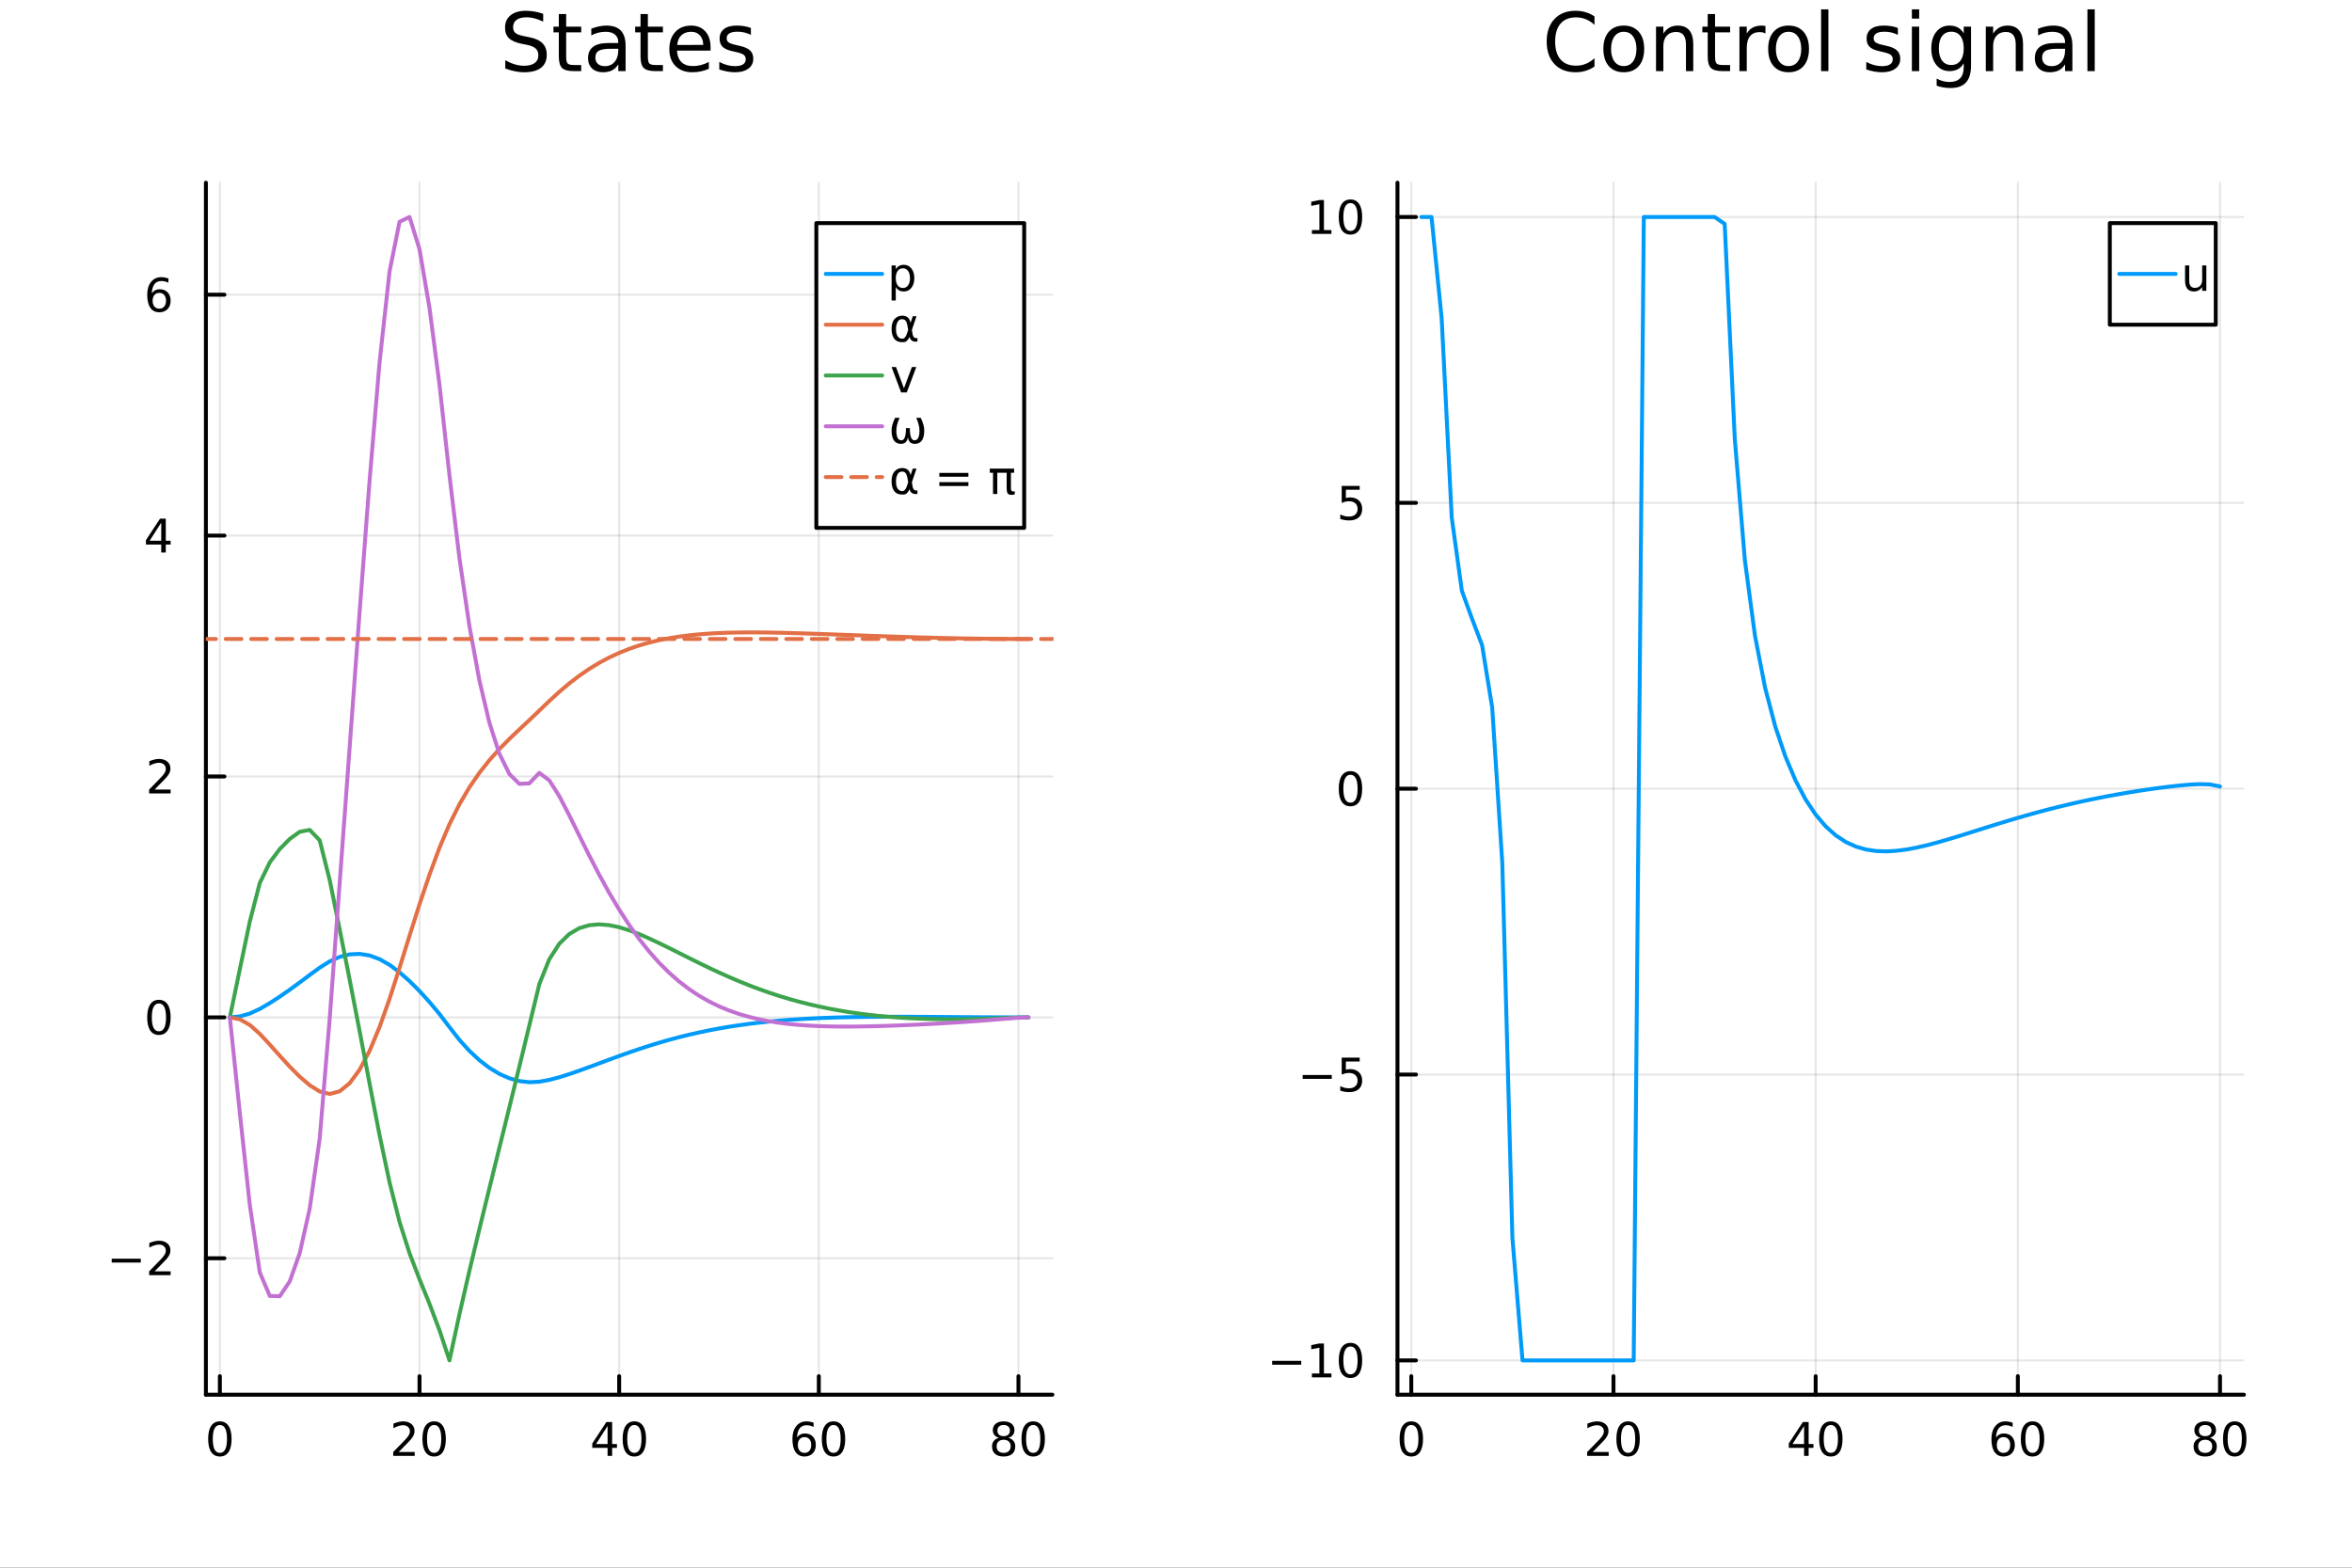 <?xml version="1.0" encoding="utf-8"?>
<svg xmlns="http://www.w3.org/2000/svg" xmlns:xlink="http://www.w3.org/1999/xlink" width="600" height="400" viewBox="0 0 2400 1600">
<rect x="0" y="0" width="2400" height="1600" fill="#333333" stroke="none"/>
<defs>
  <clipPath id="clip420">
    <rect x="0" y="0" width="2400" height="1600"/>
  </clipPath>
</defs>
<path clip-path="url(#clip420)" d="M0 1600 L2400 1600 L2400 0 L0 0  Z" fill="#ffffff" fill-rule="evenodd" fill-opacity="1"/>
<defs>
  <clipPath id="clip421">
    <rect x="480" y="0" width="1681" height="1600"/>
  </clipPath>
</defs>
<path clip-path="url(#clip420)" d="M210.1 1423.46 L1073.88 1423.46 L1073.88 186.464 L210.1 186.464  Z" fill="#ffffff" fill-rule="evenodd" fill-opacity="1"/>
<defs>
  <clipPath id="clip422">
    <rect x="210" y="186" width="865" height="1238"/>
  </clipPath>
</defs>
<polyline clip-path="url(#clip422)" style="stroke:#000000; stroke-linecap:round; stroke-linejoin:round; stroke-width:2; stroke-opacity:0.1; fill:none" points="224.36,1423.46 224.36,186.464 "/>
<polyline clip-path="url(#clip422)" style="stroke:#000000; stroke-linecap:round; stroke-linejoin:round; stroke-width:2; stroke-opacity:0.1; fill:none" points="428.083,1423.46 428.083,186.464 "/>
<polyline clip-path="url(#clip422)" style="stroke:#000000; stroke-linecap:round; stroke-linejoin:round; stroke-width:2; stroke-opacity:0.1; fill:none" points="631.806,1423.46 631.806,186.464 "/>
<polyline clip-path="url(#clip422)" style="stroke:#000000; stroke-linecap:round; stroke-linejoin:round; stroke-width:2; stroke-opacity:0.1; fill:none" points="835.529,1423.46 835.529,186.464 "/>
<polyline clip-path="url(#clip422)" style="stroke:#000000; stroke-linecap:round; stroke-linejoin:round; stroke-width:2; stroke-opacity:0.1; fill:none" points="1039.25,1423.46 1039.25,186.464 "/>
<polyline clip-path="url(#clip422)" style="stroke:#000000; stroke-linecap:round; stroke-linejoin:round; stroke-width:2; stroke-opacity:0.1; fill:none" points="210.1,1284.19 1073.88,1284.19 "/>
<polyline clip-path="url(#clip422)" style="stroke:#000000; stroke-linecap:round; stroke-linejoin:round; stroke-width:2; stroke-opacity:0.1; fill:none" points="210.1,1038.34 1073.88,1038.34 "/>
<polyline clip-path="url(#clip422)" style="stroke:#000000; stroke-linecap:round; stroke-linejoin:round; stroke-width:2; stroke-opacity:0.1; fill:none" points="210.1,792.483 1073.88,792.483 "/>
<polyline clip-path="url(#clip422)" style="stroke:#000000; stroke-linecap:round; stroke-linejoin:round; stroke-width:2; stroke-opacity:0.1; fill:none" points="210.1,546.628 1073.88,546.628 "/>
<polyline clip-path="url(#clip422)" style="stroke:#000000; stroke-linecap:round; stroke-linejoin:round; stroke-width:2; stroke-opacity:0.1; fill:none" points="210.1,300.773 1073.88,300.773 "/>
<polyline clip-path="url(#clip420)" style="stroke:#000000; stroke-linecap:round; stroke-linejoin:round; stroke-width:4; stroke-opacity:1; fill:none" points="210.1,1423.46 1073.88,1423.46 "/>
<polyline clip-path="url(#clip420)" style="stroke:#000000; stroke-linecap:round; stroke-linejoin:round; stroke-width:4; stroke-opacity:1; fill:none" points="224.36,1423.46 224.36,1404.56 "/>
<polyline clip-path="url(#clip420)" style="stroke:#000000; stroke-linecap:round; stroke-linejoin:round; stroke-width:4; stroke-opacity:1; fill:none" points="428.083,1423.46 428.083,1404.56 "/>
<polyline clip-path="url(#clip420)" style="stroke:#000000; stroke-linecap:round; stroke-linejoin:round; stroke-width:4; stroke-opacity:1; fill:none" points="631.806,1423.46 631.806,1404.56 "/>
<polyline clip-path="url(#clip420)" style="stroke:#000000; stroke-linecap:round; stroke-linejoin:round; stroke-width:4; stroke-opacity:1; fill:none" points="835.529,1423.46 835.529,1404.56 "/>
<polyline clip-path="url(#clip420)" style="stroke:#000000; stroke-linecap:round; stroke-linejoin:round; stroke-width:4; stroke-opacity:1; fill:none" points="1039.25,1423.46 1039.25,1404.56 "/>
<path clip-path="url(#clip420)" d="M224.36 1454.37 Q220.749 1454.37 218.92 1457.94 Q217.115 1461.48 217.115 1468.61 Q217.115 1475.72 218.92 1479.28 Q220.749 1482.82 224.36 1482.82 Q227.995 1482.82 229.8 1479.28 Q231.629 1475.72 231.629 1468.61 Q231.629 1461.48 229.8 1457.94 Q227.995 1454.37 224.36 1454.37 M224.36 1450.67 Q230.17 1450.67 233.226 1455.28 Q236.305 1459.86 236.305 1468.61 Q236.305 1477.34 233.226 1481.94 Q230.17 1486.53 224.36 1486.53 Q218.55 1486.53 215.471 1481.94 Q212.416 1477.34 212.416 1468.61 Q212.416 1459.86 215.471 1455.28 Q218.55 1450.67 224.36 1450.67 Z" fill="#000000" fill-rule="nonzero" fill-opacity="1" /><path clip-path="url(#clip420)" d="M406.856 1481.92 L423.176 1481.92 L423.176 1485.86 L401.231 1485.86 L401.231 1481.92 Q403.893 1479.17 408.477 1474.54 Q413.083 1469.88 414.264 1468.54 Q416.509 1466.02 417.389 1464.28 Q418.291 1462.52 418.291 1460.83 Q418.291 1458.08 416.347 1456.34 Q414.426 1454.61 411.324 1454.61 Q409.125 1454.61 406.671 1455.37 Q404.241 1456.13 401.463 1457.68 L401.463 1452.96 Q404.287 1451.83 406.741 1451.25 Q409.194 1450.67 411.231 1450.67 Q416.602 1450.67 419.796 1453.36 Q422.99 1456.04 422.99 1460.53 Q422.99 1462.66 422.18 1464.58 Q421.393 1466.48 419.287 1469.07 Q418.708 1469.74 415.606 1472.96 Q412.504 1476.16 406.856 1481.92 Z" fill="#000000" fill-rule="nonzero" fill-opacity="1" /><path clip-path="url(#clip420)" d="M442.99 1454.37 Q439.379 1454.37 437.551 1457.94 Q435.745 1461.48 435.745 1468.61 Q435.745 1475.72 437.551 1479.28 Q439.379 1482.82 442.99 1482.82 Q446.625 1482.82 448.43 1479.28 Q450.259 1475.72 450.259 1468.61 Q450.259 1461.48 448.43 1457.94 Q446.625 1454.37 442.99 1454.37 M442.99 1450.67 Q448.801 1450.67 451.856 1455.28 Q454.935 1459.86 454.935 1468.61 Q454.935 1477.34 451.856 1481.94 Q448.801 1486.53 442.99 1486.53 Q437.18 1486.53 434.102 1481.94 Q431.046 1477.34 431.046 1468.61 Q431.046 1459.86 434.102 1455.28 Q437.18 1450.67 442.99 1450.67 Z" fill="#000000" fill-rule="nonzero" fill-opacity="1" /><path clip-path="url(#clip420)" d="M619.977 1455.37 L608.172 1473.82 L619.977 1473.82 L619.977 1455.37 M618.75 1451.3 L624.63 1451.3 L624.63 1473.82 L629.56 1473.82 L629.56 1477.71 L624.63 1477.71 L624.63 1485.86 L619.977 1485.86 L619.977 1477.71 L604.375 1477.71 L604.375 1473.19 L618.75 1451.3 Z" fill="#000000" fill-rule="nonzero" fill-opacity="1" /><path clip-path="url(#clip420)" d="M647.292 1454.37 Q643.681 1454.37 641.852 1457.94 Q640.047 1461.48 640.047 1468.61 Q640.047 1475.72 641.852 1479.28 Q643.681 1482.82 647.292 1482.82 Q650.926 1482.82 652.732 1479.28 Q654.56 1475.72 654.56 1468.61 Q654.56 1461.48 652.732 1457.94 Q650.926 1454.37 647.292 1454.37 M647.292 1450.67 Q653.102 1450.67 656.158 1455.28 Q659.236 1459.86 659.236 1468.61 Q659.236 1477.34 656.158 1481.94 Q653.102 1486.53 647.292 1486.53 Q641.482 1486.53 638.403 1481.94 Q635.347 1477.34 635.347 1468.61 Q635.347 1459.86 638.403 1455.28 Q641.482 1450.67 647.292 1450.67 Z" fill="#000000" fill-rule="nonzero" fill-opacity="1" /><path clip-path="url(#clip420)" d="M820.934 1466.71 Q817.786 1466.71 815.934 1468.87 Q814.105 1471.02 814.105 1474.77 Q814.105 1478.49 815.934 1480.67 Q817.786 1482.82 820.934 1482.82 Q824.082 1482.82 825.911 1480.67 Q827.762 1478.49 827.762 1474.77 Q827.762 1471.02 825.911 1468.87 Q824.082 1466.71 820.934 1466.71 M830.216 1452.06 L830.216 1456.32 Q828.457 1455.49 826.651 1455.05 Q824.869 1454.61 823.11 1454.61 Q818.48 1454.61 816.026 1457.73 Q813.596 1460.86 813.249 1467.18 Q814.614 1465.16 816.675 1464.1 Q818.735 1463.01 821.212 1463.01 Q826.42 1463.01 829.429 1466.18 Q832.461 1469.33 832.461 1474.77 Q832.461 1480.09 829.313 1483.31 Q826.165 1486.53 820.934 1486.53 Q814.938 1486.53 811.767 1481.94 Q808.596 1477.34 808.596 1468.61 Q808.596 1460.42 812.485 1455.55 Q816.374 1450.67 822.924 1450.67 Q824.684 1450.67 826.466 1451.02 Q828.272 1451.37 830.216 1452.06 Z" fill="#000000" fill-rule="nonzero" fill-opacity="1" /><path clip-path="url(#clip420)" d="M850.517 1454.37 Q846.906 1454.37 845.077 1457.94 Q843.272 1461.48 843.272 1468.61 Q843.272 1475.72 845.077 1479.28 Q846.906 1482.82 850.517 1482.82 Q854.151 1482.82 855.957 1479.28 Q857.785 1475.72 857.785 1468.61 Q857.785 1461.48 855.957 1457.94 Q854.151 1454.37 850.517 1454.37 M850.517 1450.67 Q856.327 1450.67 859.383 1455.28 Q862.461 1459.86 862.461 1468.61 Q862.461 1477.34 859.383 1481.94 Q856.327 1486.53 850.517 1486.53 Q844.707 1486.53 841.628 1481.94 Q838.573 1477.34 838.573 1468.61 Q838.573 1459.86 841.628 1455.28 Q844.707 1450.67 850.517 1450.67 Z" fill="#000000" fill-rule="nonzero" fill-opacity="1" /><path clip-path="url(#clip420)" d="M1024.12 1469.44 Q1020.79 1469.44 1018.87 1471.23 Q1016.97 1473.01 1016.97 1476.13 Q1016.97 1479.26 1018.87 1481.04 Q1020.79 1482.82 1024.12 1482.82 Q1027.46 1482.82 1029.38 1481.04 Q1031.3 1479.24 1031.3 1476.13 Q1031.3 1473.01 1029.38 1471.23 Q1027.48 1469.44 1024.12 1469.44 M1019.45 1467.45 Q1016.44 1466.71 1014.75 1464.65 Q1013.08 1462.59 1013.08 1459.63 Q1013.08 1455.49 1016.02 1453.08 Q1018.99 1450.67 1024.12 1450.67 Q1029.29 1450.67 1032.23 1453.08 Q1035.17 1455.49 1035.17 1459.63 Q1035.17 1462.59 1033.48 1464.65 Q1031.81 1466.71 1028.82 1467.45 Q1032.2 1468.24 1034.08 1470.53 Q1035.98 1472.82 1035.98 1476.13 Q1035.98 1481.16 1032.9 1483.84 Q1029.84 1486.53 1024.12 1486.53 Q1018.41 1486.53 1015.33 1483.84 Q1012.27 1481.16 1012.27 1476.13 Q1012.27 1472.82 1014.17 1470.53 Q1016.07 1468.24 1019.45 1467.45 M1017.74 1460.07 Q1017.74 1462.75 1019.4 1464.26 Q1021.09 1465.76 1024.12 1465.76 Q1027.13 1465.76 1028.82 1464.26 Q1030.54 1462.75 1030.54 1460.07 Q1030.54 1457.38 1028.82 1455.88 Q1027.13 1454.37 1024.12 1454.37 Q1021.09 1454.37 1019.4 1455.88 Q1017.74 1457.38 1017.74 1460.07 Z" fill="#000000" fill-rule="nonzero" fill-opacity="1" /><path clip-path="url(#clip420)" d="M1054.29 1454.37 Q1050.67 1454.37 1048.85 1457.94 Q1047.04 1461.48 1047.04 1468.61 Q1047.04 1475.72 1048.85 1479.28 Q1050.67 1482.82 1054.29 1482.82 Q1057.92 1482.82 1059.73 1479.28 Q1061.55 1475.72 1061.55 1468.61 Q1061.55 1461.48 1059.73 1457.94 Q1057.92 1454.37 1054.29 1454.37 M1054.29 1450.67 Q1060.1 1450.67 1063.15 1455.28 Q1066.23 1459.86 1066.23 1468.61 Q1066.23 1477.34 1063.15 1481.94 Q1060.1 1486.53 1054.29 1486.53 Q1048.48 1486.53 1045.4 1481.94 Q1042.34 1477.34 1042.34 1468.61 Q1042.34 1459.86 1045.4 1455.28 Q1048.48 1450.67 1054.29 1450.67 Z" fill="#000000" fill-rule="nonzero" fill-opacity="1" /><polyline clip-path="url(#clip420)" style="stroke:#000000; stroke-linecap:round; stroke-linejoin:round; stroke-width:4; stroke-opacity:1; fill:none" points="210.1,1423.46 210.1,186.464 "/>
<polyline clip-path="url(#clip420)" style="stroke:#000000; stroke-linecap:round; stroke-linejoin:round; stroke-width:4; stroke-opacity:1; fill:none" points="210.1,1284.19 228.997,1284.19 "/>
<polyline clip-path="url(#clip420)" style="stroke:#000000; stroke-linecap:round; stroke-linejoin:round; stroke-width:4; stroke-opacity:1; fill:none" points="210.1,1038.34 228.997,1038.34 "/>
<polyline clip-path="url(#clip420)" style="stroke:#000000; stroke-linecap:round; stroke-linejoin:round; stroke-width:4; stroke-opacity:1; fill:none" points="210.1,792.483 228.997,792.483 "/>
<polyline clip-path="url(#clip420)" style="stroke:#000000; stroke-linecap:round; stroke-linejoin:round; stroke-width:4; stroke-opacity:1; fill:none" points="210.1,546.628 228.997,546.628 "/>
<polyline clip-path="url(#clip420)" style="stroke:#000000; stroke-linecap:round; stroke-linejoin:round; stroke-width:4; stroke-opacity:1; fill:none" points="210.1,300.773 228.997,300.773 "/>
<path clip-path="url(#clip420)" d="M113.984 1284.64 L143.66 1284.64 L143.66 1288.58 L113.984 1288.58 L113.984 1284.64 Z" fill="#000000" fill-rule="nonzero" fill-opacity="1" /><path clip-path="url(#clip420)" d="M157.78 1297.54 L174.1 1297.54 L174.1 1301.47 L152.155 1301.47 L152.155 1297.54 Q154.817 1294.78 159.401 1290.15 Q164.007 1285.5 165.188 1284.16 Q167.433 1281.63 168.313 1279.9 Q169.215 1278.14 169.215 1276.45 Q169.215 1273.69 167.271 1271.96 Q165.35 1270.22 162.248 1270.22 Q160.049 1270.22 157.595 1270.99 Q155.165 1271.75 152.387 1273.3 L152.387 1268.58 Q155.211 1267.44 157.665 1266.87 Q160.118 1266.29 162.155 1266.29 Q167.526 1266.29 170.72 1268.97 Q173.914 1271.66 173.914 1276.15 Q173.914 1278.28 173.104 1280.2 Q172.317 1282.1 170.211 1284.69 Q169.632 1285.36 166.53 1288.58 Q163.428 1291.77 157.78 1297.54 Z" fill="#000000" fill-rule="nonzero" fill-opacity="1" /><path clip-path="url(#clip420)" d="M162.155 1024.14 Q158.544 1024.14 156.716 1027.7 Q154.91 1031.24 154.91 1038.37 Q154.91 1045.48 156.716 1049.04 Q158.544 1052.58 162.155 1052.58 Q165.79 1052.58 167.595 1049.04 Q169.424 1045.48 169.424 1038.37 Q169.424 1031.24 167.595 1027.7 Q165.79 1024.14 162.155 1024.14 M162.155 1020.43 Q167.965 1020.43 171.021 1025.04 Q174.1 1029.62 174.1 1038.37 Q174.1 1047.1 171.021 1051.71 Q167.965 1056.29 162.155 1056.29 Q156.345 1056.29 153.266 1051.71 Q150.211 1047.1 150.211 1038.37 Q150.211 1029.62 153.266 1025.04 Q156.345 1020.43 162.155 1020.43 Z" fill="#000000" fill-rule="nonzero" fill-opacity="1" /><path clip-path="url(#clip420)" d="M157.78 805.827 L174.1 805.827 L174.1 809.763 L152.155 809.763 L152.155 805.827 Q154.817 803.073 159.401 798.443 Q164.007 793.79 165.188 792.448 Q167.433 789.925 168.313 788.189 Q169.215 786.429 169.215 784.739 Q169.215 781.985 167.271 780.249 Q165.35 778.513 162.248 778.513 Q160.049 778.513 157.595 779.277 Q155.165 780.04 152.387 781.591 L152.387 776.869 Q155.211 775.735 157.665 775.156 Q160.118 774.578 162.155 774.578 Q167.526 774.578 170.72 777.263 Q173.914 779.948 173.914 784.439 Q173.914 786.568 173.104 788.489 Q172.317 790.388 170.211 792.98 Q169.632 793.651 166.53 796.869 Q163.428 800.063 157.78 805.827 Z" fill="#000000" fill-rule="nonzero" fill-opacity="1" /><path clip-path="url(#clip420)" d="M164.516 533.422 L152.711 551.871 L164.516 551.871 L164.516 533.422 M163.29 529.348 L169.169 529.348 L169.169 551.871 L174.1 551.871 L174.1 555.76 L169.169 555.76 L169.169 563.908 L164.516 563.908 L164.516 555.76 L148.915 555.76 L148.915 551.246 L163.29 529.348 Z" fill="#000000" fill-rule="nonzero" fill-opacity="1" /><path clip-path="url(#clip420)" d="M162.572 298.91 Q159.424 298.91 157.572 301.062 Q155.743 303.215 155.743 306.965 Q155.743 310.692 157.572 312.868 Q159.424 315.021 162.572 315.021 Q165.72 315.021 167.549 312.868 Q169.401 310.692 169.401 306.965 Q169.401 303.215 167.549 301.062 Q165.72 298.91 162.572 298.91 M171.854 284.257 L171.854 288.516 Q170.095 287.683 168.29 287.243 Q166.507 286.803 164.748 286.803 Q160.118 286.803 157.665 289.928 Q155.234 293.053 154.887 299.373 Q156.253 297.359 158.313 296.294 Q160.373 295.206 162.85 295.206 Q168.058 295.206 171.067 298.377 Q174.1 301.525 174.1 306.965 Q174.1 312.289 170.952 315.507 Q167.803 318.724 162.572 318.724 Q156.577 318.724 153.405 314.141 Q150.234 309.535 150.234 300.808 Q150.234 292.613 154.123 287.752 Q158.012 282.868 164.563 282.868 Q166.322 282.868 168.104 283.215 Q169.91 283.562 171.854 284.257 Z" fill="#000000" fill-rule="nonzero" fill-opacity="1" /><path clip-path="url(#clip420)" d="M554.27 14.081 L554.27 22.061 Q549.611 19.833 545.479 18.739 Q541.347 17.646 537.499 17.646 Q530.815 17.646 527.169 20.238 Q523.564 22.831 523.564 27.611 Q523.564 31.621 525.954 33.687 Q528.384 35.713 535.109 36.969 L540.051 37.981 Q549.206 39.723 553.54 44.139 Q557.915 48.514 557.915 55.886 Q557.915 64.677 552.001 69.214 Q546.127 73.751 534.744 73.751 Q530.45 73.751 525.589 72.778 Q520.769 71.806 515.583 69.902 L515.583 61.477 Q520.566 64.272 525.346 65.689 Q530.126 67.107 534.744 67.107 Q541.752 67.107 545.56 64.353 Q549.368 61.598 549.368 56.494 Q549.368 52.038 546.613 49.526 Q543.899 47.015 537.661 45.759 L532.678 44.787 Q523.523 42.964 519.432 39.075 Q515.34 35.186 515.34 28.259 Q515.34 20.238 520.971 15.62 Q526.642 11.002 536.567 11.002 Q540.821 11.002 545.236 11.772 Q549.652 12.542 554.27 14.081 Z" fill="#000000" fill-rule="nonzero" fill-opacity="1" /><path clip-path="url(#clip420)" d="M577.724 14.324 L577.724 27.206 L593.077 27.206 L593.077 32.999 L577.724 32.999 L577.724 57.628 Q577.724 63.178 579.223 64.758 Q580.763 66.338 585.421 66.338 L593.077 66.338 L593.077 72.576 L585.421 72.576 Q576.793 72.576 573.511 69.376 Q570.23 66.135 570.23 57.628 L570.23 32.999 L564.761 32.999 L564.761 27.206 L570.23 27.206 L570.23 14.324 L577.724 14.324 Z" fill="#000000" fill-rule="nonzero" fill-opacity="1" /><path clip-path="url(#clip420)" d="M623.5 49.769 Q614.466 49.769 610.982 51.835 Q607.499 53.901 607.499 58.884 Q607.499 62.854 610.091 65.203 Q612.724 67.512 617.221 67.512 Q623.419 67.512 627.145 63.137 Q630.913 58.722 630.913 51.43 L630.913 49.769 L623.5 49.769 M638.366 46.691 L638.366 72.576 L630.913 72.576 L630.913 65.689 Q628.361 69.821 624.553 71.806 Q620.745 73.751 615.236 73.751 Q608.268 73.751 604.136 69.862 Q600.045 65.933 600.045 59.37 Q600.045 51.714 605.149 47.825 Q610.294 43.936 620.461 43.936 L630.913 43.936 L630.913 43.207 Q630.913 38.062 627.51 35.267 Q624.148 32.431 618.031 32.431 Q614.142 32.431 610.456 33.363 Q606.769 34.295 603.367 36.158 L603.367 29.272 Q607.458 27.692 611.306 26.922 Q615.155 26.112 618.801 26.112 Q628.644 26.112 633.505 31.216 Q638.366 36.32 638.366 46.691 Z" fill="#000000" fill-rule="nonzero" fill-opacity="1" /><path clip-path="url(#clip420)" d="M661.092 14.324 L661.092 27.206 L676.445 27.206 L676.445 32.999 L661.092 32.999 L661.092 57.628 Q661.092 63.178 662.591 64.758 Q664.13 66.338 668.789 66.338 L676.445 66.338 L676.445 72.576 L668.789 72.576 Q660.16 72.576 656.879 69.376 Q653.598 66.135 653.598 57.628 L653.598 32.999 L648.129 32.999 L648.129 27.206 L653.598 27.206 L653.598 14.324 L661.092 14.324 Z" fill="#000000" fill-rule="nonzero" fill-opacity="1" /><path clip-path="url(#clip420)" d="M725.056 48.028 L725.056 51.673 L690.785 51.673 Q691.271 59.37 695.403 63.421 Q699.576 67.431 706.989 67.431 Q711.283 67.431 715.293 66.378 Q719.344 65.325 723.314 63.218 L723.314 70.267 Q719.303 71.968 715.091 72.86 Q710.878 73.751 706.543 73.751 Q695.687 73.751 689.327 67.431 Q683.007 61.112 683.007 50.337 Q683.007 39.197 689.003 32.675 Q695.039 26.112 705.247 26.112 Q714.402 26.112 719.709 32.026 Q725.056 37.9 725.056 48.028 M717.602 45.84 Q717.521 39.723 714.159 36.077 Q710.837 32.431 705.328 32.431 Q699.089 32.431 695.322 35.956 Q691.595 39.48 691.028 45.88 L717.602 45.84 Z" fill="#000000" fill-rule="nonzero" fill-opacity="1" /><path clip-path="url(#clip420)" d="M766.213 28.543 L766.213 35.591 Q763.053 33.971 759.65 33.161 Q756.248 32.35 752.602 32.35 Q747.052 32.35 744.257 34.052 Q741.502 35.753 741.502 39.156 Q741.502 41.749 743.487 43.248 Q745.472 44.706 751.468 46.043 L754.02 46.61 Q761.959 48.311 765.281 51.43 Q768.643 54.509 768.643 60.059 Q768.643 66.378 763.62 70.064 Q758.638 73.751 749.888 73.751 Q746.242 73.751 742.272 73.022 Q738.343 72.333 733.968 70.915 L733.968 63.218 Q738.1 65.365 742.11 66.459 Q746.12 67.512 750.05 67.512 Q755.316 67.512 758.152 65.73 Q760.987 63.907 760.987 60.626 Q760.987 57.588 758.921 55.967 Q756.896 54.347 749.969 52.848 L747.376 52.24 Q740.449 50.782 737.37 47.785 Q734.292 44.746 734.292 39.48 Q734.292 33.08 738.829 29.596 Q743.366 26.112 751.711 26.112 Q755.843 26.112 759.488 26.72 Q763.134 27.327 766.213 28.543 Z" fill="#000000" fill-rule="nonzero" fill-opacity="1" /><polyline clip-path="url(#clip422)" style="stroke:#009af9; stroke-linecap:round; stroke-linejoin:round; stroke-width:4; stroke-opacity:1; fill:none" points="234.546,1038.34 244.733,1037.35 254.919,1034.41 265.105,1029.71 275.291,1023.8 285.477,1017.19 295.663,1010.11 305.849,1002.68 316.036,995.064 326.222,987.624 336.408,981.207 346.594,976.606 356.78,974.036 366.966,973.544 377.152,975.18 387.338,978.951 397.525,984.749 407.711,992.322 417.897,1001.34 428.083,1011.51 438.269,1022.7 448.455,1034.92 458.641,1048.3 468.828,1061.35 479.014,1072.57 489.2,1082.06 499.386,1089.86 509.572,1096.01 519.758,1100.51 529.944,1103.35 540.131,1104.52 550.317,1104.01 560.503,1102.15 570.689,1099.46 580.875,1096.26 591.061,1092.74 601.247,1089.04 611.434,1085.26 621.62,1081.48 631.806,1077.76 641.992,1074.15 652.178,1070.67 662.364,1067.36 672.55,1064.23 682.737,1061.3 692.923,1058.57 703.109,1056.05 713.295,1053.73 723.481,1051.61 733.667,1049.68 743.853,1047.94 754.039,1046.38 764.226,1044.98 774.412,1043.75 784.598,1042.67 794.784,1041.72 804.97,1040.9 815.156,1040.21 825.342,1039.62 835.529,1039.12 845.715,1038.72 855.901,1038.4 866.087,1038.15 876.273,1037.96 886.459,1037.83 896.645,1037.75 906.832,1037.7 917.018,1037.69 927.204,1037.71 937.39,1037.76 947.576,1037.81 957.762,1037.88 967.948,1037.96 978.135,1038.04 988.321,1038.11 998.507,1038.18 1008.69,1038.24 1018.88,1038.29 1029.07,1038.32 1039.25,1038.33 1049.44,1038.34 "/>
<polyline clip-path="url(#clip422)" style="stroke:#e26f46; stroke-linecap:round; stroke-linejoin:round; stroke-width:4; stroke-opacity:1; fill:none" points="234.546,1038.34 244.733,1040.3 254.919,1046.1 265.105,1055.17 275.291,1066.11 285.477,1077.52 295.663,1088.64 305.849,1098.87 316.036,1107.61 326.222,1113.99 336.408,1116.5 346.594,1113.79 356.78,1105.55 366.966,1091.75 377.152,1072.49 387.338,1048.08 397.525,1019.36 407.711,987.737 417.897,955.017 428.083,922.896 438.269,892.666 448.455,865.22 458.641,841.202 468.828,820.823 479.014,803.515 489.2,788.697 499.386,775.848 509.572,764.489 519.758,754.175 529.944,744.477 540.131,734.971 550.317,725.242 560.503,715.445 570.689,706.118 580.875,697.501 591.061,689.687 601.247,682.691 611.434,676.493 621.62,671.056 631.806,666.327 641.992,662.254 652.178,658.778 662.364,655.842 672.55,653.39 682.737,651.37 692.923,649.73 703.109,648.424 713.295,647.408 723.481,646.644 733.667,646.095 743.853,645.729 754.039,645.519 764.226,645.44 774.412,645.467 784.598,645.584 794.784,645.772 804.97,646.016 815.156,646.305 825.342,646.626 835.529,646.972 845.715,647.333 855.901,647.704 866.087,648.078 876.273,648.451 886.459,648.819 896.645,649.178 906.832,649.527 917.018,649.861 927.204,650.18 937.39,650.481 947.576,650.763 957.762,651.024 967.948,651.262 978.135,651.476 988.321,651.664 998.507,651.823 1008.69,651.952 1018.88,652.048 1029.07,652.111 1039.25,652.142 1049.44,652.15 "/>
<polyline clip-path="url(#clip422)" style="stroke:#3da44d; stroke-linecap:round; stroke-linejoin:round; stroke-width:4; stroke-opacity:1; fill:none" points="234.546,1038.34 244.733,989.22 254.919,940.451 265.105,901.169 275.291,880.144 285.477,866.525 295.663,856.254 305.849,848.897 316.036,846.989 326.222,857.641 336.408,898.157 346.594,948.548 356.78,999.818 366.966,1052.47 377.152,1106.08 387.338,1158.69 397.525,1206.81 407.711,1247.1 417.897,1279.09 428.083,1305.61 438.269,1330.71 448.455,1357.69 458.641,1388.45 468.828,1341.28 479.014,1296.93 489.2,1254.32 499.386,1212.65 509.572,1171.39 519.758,1130.14 529.944,1088.62 540.131,1046.6 550.317,1004.45 560.503,979.068 570.689,963.222 580.875,953.276 591.061,947.323 601.247,944.264 611.434,943.396 621.62,944.22 631.806,946.35 641.992,949.481 652.178,953.358 662.364,957.772 672.55,962.551 682.737,967.551 692.923,972.657 703.109,977.776 713.295,982.833 723.481,987.769 733.667,992.541 743.853,997.113 754.039,1001.46 764.226,1005.57 774.412,1009.43 784.598,1013.03 794.784,1016.37 804.97,1019.46 815.156,1022.29 825.342,1024.87 835.529,1027.22 845.715,1029.34 855.901,1031.23 866.087,1032.92 876.273,1034.4 886.459,1035.69 896.645,1036.8 906.832,1037.74 917.018,1038.52 927.204,1039.15 937.39,1039.63 947.576,1039.98 957.762,1040.19 967.948,1040.29 978.135,1040.28 988.321,1040.17 998.507,1039.96 1008.69,1039.66 1018.88,1039.3 1029.07,1038.9 1039.25,1038.53 1049.44,1038.34 "/>
<polyline clip-path="url(#clip422)" style="stroke:#c271d2; stroke-linecap:round; stroke-linejoin:round; stroke-width:4; stroke-opacity:1; fill:none" points="234.546,1038.34 244.733,1136.06 254.919,1229.95 265.105,1298.65 275.291,1322.67 285.477,1322.96 295.663,1307.78 305.849,1278.93 316.036,1233.53 326.222,1162.07 336.408,1039.79 346.594,901.546 356.78,762.829 366.966,624.423 377.152,490.233 387.338,369.511 397.525,276.924 407.711,226.363 417.897,221.473 428.083,254.508 438.269,314.321 448.455,392.697 458.641,485.144 468.828,569.832 479.014,639.04 489.2,694.555 499.386,737.651 509.572,769.244 519.758,789.943 529.944,800.05 540.131,799.517 550.317,788.793 560.503,796.436 570.689,812.519 580.875,832.094 591.061,852.712 601.247,873.146 611.434,892.759 621.62,911.214 631.806,928.334 641.992,944.036 652.178,958.295 662.364,971.13 672.55,982.59 682.737,992.745 692.923,1001.68 703.109,1009.48 713.295,1016.25 723.481,1022.08 733.667,1027.06 743.853,1031.29 754.039,1034.85 764.226,1037.82 774.412,1040.26 784.598,1042.25 794.784,1043.84 804.97,1045.1 815.156,1046.05 825.342,1046.76 835.529,1047.25 845.715,1047.56 855.901,1047.71 866.087,1047.73 876.273,1047.65 886.459,1047.48 896.645,1047.22 906.832,1046.91 917.018,1046.54 927.204,1046.12 937.39,1045.66 947.576,1045.16 957.762,1044.61 967.948,1044.02 978.135,1043.39 988.321,1042.7 998.507,1041.96 1008.69,1041.17 1018.88,1040.33 1029.07,1039.48 1039.25,1038.73 1049.44,1038.34 "/>
<polyline clip-path="url(#clip422)" style="stroke:#e26f46; stroke-linecap:round; stroke-linejoin:round; stroke-width:4; stroke-opacity:1; fill:none" stroke-dasharray="16, 10" points="-653.685,652.15 1937.67,652.15 "/>
<path clip-path="url(#clip420)" d="M832.996 538.737 L1045.09 538.737 L1045.09 227.697 L832.996 227.697  Z" fill="#ffffff" fill-rule="evenodd" fill-opacity="1"/>
<polyline clip-path="url(#clip420)" style="stroke:#000000; stroke-linecap:round; stroke-linejoin:round; stroke-width:4; stroke-opacity:1; fill:none" points="832.996,538.737 1045.09,538.737 1045.09,227.697 832.996,227.697 832.996,538.737 "/>
<polyline clip-path="url(#clip420)" style="stroke:#009af9; stroke-linecap:round; stroke-linejoin:round; stroke-width:4; stroke-opacity:1; fill:none" points="842.594,279.537 900.179,279.537 "/>
<path clip-path="url(#clip420)" d="M914.059 292.928 L914.059 306.678 L909.777 306.678 L909.777 270.892 L914.059 270.892 L914.059 274.827 Q915.402 272.512 917.439 271.401 Q919.499 270.267 922.346 270.267 Q927.068 270.267 930.008 274.016 Q932.971 277.766 932.971 283.878 Q932.971 289.989 930.008 293.739 Q927.068 297.489 922.346 297.489 Q919.499 297.489 917.439 296.377 Q915.402 295.243 914.059 292.928 M928.55 283.878 Q928.55 279.179 926.606 276.516 Q924.684 273.831 921.305 273.831 Q917.925 273.831 915.981 276.516 Q914.059 279.179 914.059 283.878 Q914.059 288.577 915.981 291.262 Q917.925 293.924 921.305 293.924 Q924.684 293.924 926.606 291.262 Q928.55 288.577 928.55 283.878 Z" fill="#000000" fill-rule="nonzero" fill-opacity="1" /><polyline clip-path="url(#clip420)" style="stroke:#e26f46; stroke-linecap:round; stroke-linejoin:round; stroke-width:4; stroke-opacity:1; fill:none" points="842.594,331.377 900.179,331.377 "/>
<path clip-path="url(#clip420)" d="M926.744 336.597 L925.726 331.25 Q924.684 325.764 920.564 325.764 Q917.462 325.764 916.05 328.31 Q914.268 331.505 914.268 335.718 Q914.268 340.81 916.004 343.241 Q917.763 345.718 920.564 345.718 Q923.666 345.718 925.332 340.787 L926.744 336.597 M929.129 329.514 L931.42 322.732 L935.217 322.732 L930.471 336.782 L931.397 341.852 Q931.605 342.986 932.416 343.935 Q933.365 345.046 934.105 345.046 L936.142 345.046 L936.142 348.657 L933.596 348.657 Q931.42 348.657 929.476 346.713 Q928.527 345.741 928.133 343.704 Q927.068 346.273 924.893 348.287 Q923.874 349.236 920.564 349.236 Q915.124 349.236 912.485 345.718 Q909.777 342.083 909.777 335.718 Q909.777 328.912 912.717 325.718 Q915.981 322.153 920.564 322.153 Q927.763 322.153 929.129 329.514 Z" fill="#000000" fill-rule="nonzero" fill-opacity="1" /><polyline clip-path="url(#clip420)" style="stroke:#3da44d; stroke-linecap:round; stroke-linejoin:round; stroke-width:4; stroke-opacity:1; fill:none" points="842.594,383.217 900.179,383.217 "/>
<path clip-path="url(#clip420)" d="M909.777 374.572 L914.291 374.572 L922.393 396.331 L930.494 374.572 L935.008 374.572 L925.286 400.497 L919.499 400.497 L909.777 374.572 Z" fill="#000000" fill-rule="nonzero" fill-opacity="1" /><polyline clip-path="url(#clip420)" style="stroke:#c271d2; stroke-linecap:round; stroke-linejoin:round; stroke-width:4; stroke-opacity:1; fill:none" points="842.594,435.057 900.179,435.057 "/>
<path clip-path="url(#clip420)" d="M919.383 453.009 Q909.777 453.009 909.777 439.259 Q909.777 433.819 913.365 426.412 L917.948 426.412 Q914.638 433.819 914.638 439.374 Q914.638 449.398 919.777 449.398 Q924.476 449.398 924.476 436.944 L928.411 436.944 Q928.411 449.398 933.11 449.398 Q938.249 449.398 938.249 439.374 Q938.249 433.819 934.939 426.412 L939.522 426.412 Q943.11 433.819 943.11 439.259 Q943.11 453.009 933.504 453.009 Q927.207 453.009 926.443 446.087 Q925.494 453.009 919.383 453.009 Z" fill="#000000" fill-rule="nonzero" fill-opacity="1" /><polyline clip-path="url(#clip420)" style="stroke:#e26f46; stroke-linecap:round; stroke-linejoin:round; stroke-width:4; stroke-opacity:1; fill:none" stroke-dasharray="16, 10" points="842.594,486.897 900.179,486.897 "/>
<path clip-path="url(#clip420)" d="M926.744 492.117 L925.726 486.77 Q924.684 481.284 920.564 481.284 Q917.462 481.284 916.05 483.83 Q914.268 487.025 914.268 491.238 Q914.268 496.33 916.004 498.761 Q917.763 501.238 920.564 501.238 Q923.666 501.238 925.332 496.307 L926.744 492.117 M929.129 485.034 L931.42 478.252 L935.217 478.252 L930.471 492.302 L931.397 497.372 Q931.605 498.506 932.416 499.455 Q933.365 500.566 934.105 500.566 L936.142 500.566 L936.142 504.177 L933.596 504.177 Q931.42 504.177 929.476 502.233 Q928.527 501.261 928.133 499.224 Q927.068 501.793 924.893 503.807 Q923.874 504.756 920.564 504.756 Q915.124 504.756 912.485 501.238 Q909.777 497.603 909.777 491.238 Q909.777 484.432 912.717 481.238 Q915.981 477.673 920.564 477.673 Q927.763 477.673 929.129 485.034 Z" fill="#000000" fill-rule="nonzero" fill-opacity="1" /><path clip-path="url(#clip420)" d="M958.503 482.65 L988.179 482.65 L988.179 486.539 L958.503 486.539 L958.503 482.65 M958.503 492.094 L988.179 492.094 L988.179 496.029 L958.503 496.029 L958.503 492.094 Z" fill="#000000" fill-rule="nonzero" fill-opacity="1" /><path clip-path="url(#clip420)" d="M1009.98 478.252 L1034.82 478.252 L1034.82 482.511 L1031.56 482.511 L1031.56 498.437 Q1031.56 500.103 1032.11 500.844 Q1032.69 501.562 1033.97 501.562 Q1034.31 501.562 1034.82 501.515 Q1035.33 501.446 1035.49 501.423 L1035.49 504.501 Q1034.68 504.802 1033.83 504.941 Q1032.97 505.08 1032.11 505.08 Q1029.34 505.08 1028.27 503.575 Q1027.21 502.048 1027.21 497.974 L1027.21 482.511 L1017.65 482.511 L1017.65 504.177 L1013.29 504.177 L1013.29 482.511 L1009.98 482.511 L1009.98 478.252 Z" fill="#000000" fill-rule="nonzero" fill-opacity="1" /><path clip-path="url(#clip420)" d="M1425.98 1423.46 L2289.76 1423.46 L2289.76 186.464 L1425.98 186.464  Z" fill="#ffffff" fill-rule="evenodd" fill-opacity="1"/>
<defs>
  <clipPath id="clip423">
    <rect x="1425" y="186" width="865" height="1238"/>
  </clipPath>
</defs>
<polyline clip-path="url(#clip423)" style="stroke:#000000; stroke-linecap:round; stroke-linejoin:round; stroke-width:2; stroke-opacity:0.1; fill:none" points="1440.11,1423.46 1440.11,186.464 "/>
<polyline clip-path="url(#clip423)" style="stroke:#000000; stroke-linecap:round; stroke-linejoin:round; stroke-width:2; stroke-opacity:0.1; fill:none" points="1646.41,1423.46 1646.41,186.464 "/>
<polyline clip-path="url(#clip423)" style="stroke:#000000; stroke-linecap:round; stroke-linejoin:round; stroke-width:2; stroke-opacity:0.1; fill:none" points="1852.71,1423.46 1852.71,186.464 "/>
<polyline clip-path="url(#clip423)" style="stroke:#000000; stroke-linecap:round; stroke-linejoin:round; stroke-width:2; stroke-opacity:0.1; fill:none" points="2059.02,1423.46 2059.02,186.464 "/>
<polyline clip-path="url(#clip423)" style="stroke:#000000; stroke-linecap:round; stroke-linejoin:round; stroke-width:2; stroke-opacity:0.1; fill:none" points="2265.32,1423.46 2265.32,186.464 "/>
<polyline clip-path="url(#clip423)" style="stroke:#000000; stroke-linecap:round; stroke-linejoin:round; stroke-width:2; stroke-opacity:0.1; fill:none" points="1425.98,1388.45 2289.76,1388.45 "/>
<polyline clip-path="url(#clip423)" style="stroke:#000000; stroke-linecap:round; stroke-linejoin:round; stroke-width:2; stroke-opacity:0.1; fill:none" points="1425.98,1096.7 2289.76,1096.7 "/>
<polyline clip-path="url(#clip423)" style="stroke:#000000; stroke-linecap:round; stroke-linejoin:round; stroke-width:2; stroke-opacity:0.1; fill:none" points="1425.98,804.96 2289.76,804.96 "/>
<polyline clip-path="url(#clip423)" style="stroke:#000000; stroke-linecap:round; stroke-linejoin:round; stroke-width:2; stroke-opacity:0.1; fill:none" points="1425.98,513.216 2289.76,513.216 "/>
<polyline clip-path="url(#clip423)" style="stroke:#000000; stroke-linecap:round; stroke-linejoin:round; stroke-width:2; stroke-opacity:0.1; fill:none" points="1425.98,221.473 2289.76,221.473 "/>
<polyline clip-path="url(#clip420)" style="stroke:#000000; stroke-linecap:round; stroke-linejoin:round; stroke-width:4; stroke-opacity:1; fill:none" points="1425.98,1423.46 2289.76,1423.46 "/>
<polyline clip-path="url(#clip420)" style="stroke:#000000; stroke-linecap:round; stroke-linejoin:round; stroke-width:4; stroke-opacity:1; fill:none" points="1440.11,1423.46 1440.11,1404.56 "/>
<polyline clip-path="url(#clip420)" style="stroke:#000000; stroke-linecap:round; stroke-linejoin:round; stroke-width:4; stroke-opacity:1; fill:none" points="1646.41,1423.46 1646.41,1404.56 "/>
<polyline clip-path="url(#clip420)" style="stroke:#000000; stroke-linecap:round; stroke-linejoin:round; stroke-width:4; stroke-opacity:1; fill:none" points="1852.71,1423.46 1852.71,1404.56 "/>
<polyline clip-path="url(#clip420)" style="stroke:#000000; stroke-linecap:round; stroke-linejoin:round; stroke-width:4; stroke-opacity:1; fill:none" points="2059.02,1423.46 2059.02,1404.56 "/>
<polyline clip-path="url(#clip420)" style="stroke:#000000; stroke-linecap:round; stroke-linejoin:round; stroke-width:4; stroke-opacity:1; fill:none" points="2265.32,1423.46 2265.32,1404.56 "/>
<path clip-path="url(#clip420)" d="M1440.11 1454.37 Q1436.5 1454.37 1434.67 1457.94 Q1432.87 1461.48 1432.87 1468.61 Q1432.87 1475.72 1434.67 1479.28 Q1436.5 1482.82 1440.11 1482.82 Q1443.75 1482.82 1445.55 1479.28 Q1447.38 1475.72 1447.38 1468.61 Q1447.38 1461.48 1445.55 1457.94 Q1443.75 1454.37 1440.11 1454.37 M1440.11 1450.67 Q1445.92 1450.67 1448.98 1455.28 Q1452.06 1459.86 1452.06 1468.61 Q1452.06 1477.34 1448.98 1481.94 Q1445.92 1486.53 1440.11 1486.53 Q1434.3 1486.53 1431.22 1481.94 Q1428.17 1477.34 1428.17 1468.61 Q1428.17 1459.86 1431.22 1455.28 Q1434.3 1450.67 1440.11 1450.67 Z" fill="#000000" fill-rule="nonzero" fill-opacity="1" /><path clip-path="url(#clip420)" d="M1625.19 1481.92 L1641.51 1481.92 L1641.51 1485.86 L1619.56 1485.86 L1619.56 1481.92 Q1622.22 1479.17 1626.81 1474.54 Q1631.41 1469.88 1632.59 1468.54 Q1634.84 1466.02 1635.72 1464.28 Q1636.62 1462.52 1636.62 1460.83 Q1636.62 1458.08 1634.68 1456.34 Q1632.76 1454.61 1629.65 1454.61 Q1627.45 1454.61 1625 1455.37 Q1622.57 1456.13 1619.79 1457.68 L1619.79 1452.96 Q1622.62 1451.83 1625.07 1451.25 Q1627.52 1450.67 1629.56 1450.67 Q1634.93 1450.67 1638.13 1453.36 Q1641.32 1456.04 1641.32 1460.53 Q1641.32 1462.66 1640.51 1464.58 Q1639.72 1466.48 1637.62 1469.07 Q1637.04 1469.74 1633.94 1472.96 Q1630.83 1476.16 1625.19 1481.92 Z" fill="#000000" fill-rule="nonzero" fill-opacity="1" /><path clip-path="url(#clip420)" d="M1661.32 1454.37 Q1657.71 1454.37 1655.88 1457.94 Q1654.07 1461.48 1654.07 1468.61 Q1654.07 1475.72 1655.88 1479.28 Q1657.71 1482.82 1661.32 1482.82 Q1664.95 1482.82 1666.76 1479.28 Q1668.59 1475.72 1668.59 1468.61 Q1668.59 1461.48 1666.76 1457.94 Q1664.95 1454.37 1661.32 1454.37 M1661.32 1450.67 Q1667.13 1450.67 1670.19 1455.28 Q1673.26 1459.86 1673.26 1468.61 Q1673.26 1477.34 1670.19 1481.94 Q1667.13 1486.53 1661.32 1486.53 Q1655.51 1486.53 1652.43 1481.94 Q1649.38 1477.34 1649.38 1468.61 Q1649.38 1459.86 1652.43 1455.28 Q1655.51 1450.67 1661.32 1450.67 Z" fill="#000000" fill-rule="nonzero" fill-opacity="1" /><path clip-path="url(#clip420)" d="M1840.89 1455.37 L1829.08 1473.82 L1840.89 1473.82 L1840.89 1455.37 M1839.66 1451.3 L1845.54 1451.3 L1845.54 1473.82 L1850.47 1473.82 L1850.47 1477.71 L1845.54 1477.71 L1845.54 1485.86 L1840.89 1485.86 L1840.89 1477.71 L1825.28 1477.71 L1825.28 1473.19 L1839.66 1451.3 Z" fill="#000000" fill-rule="nonzero" fill-opacity="1" /><path clip-path="url(#clip420)" d="M1868.2 1454.37 Q1864.59 1454.37 1862.76 1457.94 Q1860.95 1461.48 1860.95 1468.61 Q1860.95 1475.72 1862.76 1479.28 Q1864.59 1482.82 1868.2 1482.82 Q1871.83 1482.82 1873.64 1479.28 Q1875.47 1475.72 1875.47 1468.61 Q1875.47 1461.48 1873.64 1457.94 Q1871.83 1454.37 1868.2 1454.37 M1868.2 1450.67 Q1874.01 1450.67 1877.07 1455.28 Q1880.14 1459.86 1880.14 1468.61 Q1880.14 1477.34 1877.07 1481.94 Q1874.01 1486.53 1868.2 1486.53 Q1862.39 1486.53 1859.31 1481.94 Q1856.26 1477.34 1856.26 1468.61 Q1856.26 1459.86 1859.31 1455.28 Q1862.39 1450.67 1868.2 1450.67 Z" fill="#000000" fill-rule="nonzero" fill-opacity="1" /><path clip-path="url(#clip420)" d="M2044.42 1466.71 Q2041.27 1466.71 2039.42 1468.87 Q2037.59 1471.02 2037.59 1474.77 Q2037.59 1478.49 2039.42 1480.67 Q2041.27 1482.82 2044.42 1482.82 Q2047.57 1482.82 2049.4 1480.67 Q2051.25 1478.49 2051.25 1474.77 Q2051.25 1471.02 2049.4 1468.87 Q2047.57 1466.71 2044.42 1466.71 M2053.7 1452.06 L2053.7 1456.32 Q2051.94 1455.49 2050.14 1455.05 Q2048.36 1454.61 2046.6 1454.61 Q2041.97 1454.61 2039.51 1457.73 Q2037.08 1460.86 2036.74 1467.18 Q2038.1 1465.16 2040.16 1464.1 Q2042.22 1463.01 2044.7 1463.01 Q2049.91 1463.01 2052.92 1466.18 Q2055.95 1469.33 2055.95 1474.77 Q2055.95 1480.09 2052.8 1483.31 Q2049.65 1486.53 2044.42 1486.53 Q2038.43 1486.53 2035.25 1481.94 Q2032.08 1477.34 2032.08 1468.61 Q2032.08 1460.42 2035.97 1455.55 Q2039.86 1450.67 2046.41 1450.67 Q2048.17 1450.67 2049.95 1451.02 Q2051.76 1451.37 2053.7 1452.06 Z" fill="#000000" fill-rule="nonzero" fill-opacity="1" /><path clip-path="url(#clip420)" d="M2074 1454.37 Q2070.39 1454.37 2068.56 1457.94 Q2066.76 1461.48 2066.76 1468.61 Q2066.76 1475.72 2068.56 1479.28 Q2070.39 1482.82 2074 1482.82 Q2077.64 1482.82 2079.44 1479.28 Q2081.27 1475.72 2081.27 1468.61 Q2081.27 1461.48 2079.44 1457.94 Q2077.64 1454.37 2074 1454.37 M2074 1450.67 Q2079.81 1450.67 2082.87 1455.28 Q2085.95 1459.86 2085.95 1468.61 Q2085.95 1477.34 2082.87 1481.94 Q2079.81 1486.53 2074 1486.53 Q2068.19 1486.53 2065.12 1481.94 Q2062.06 1477.34 2062.06 1468.61 Q2062.06 1459.86 2065.12 1455.28 Q2068.19 1450.67 2074 1450.67 Z" fill="#000000" fill-rule="nonzero" fill-opacity="1" /><path clip-path="url(#clip420)" d="M2250.19 1469.44 Q2246.86 1469.44 2244.94 1471.23 Q2243.04 1473.01 2243.04 1476.13 Q2243.04 1479.26 2244.94 1481.04 Q2246.86 1482.82 2250.19 1482.82 Q2253.52 1482.82 2255.44 1481.04 Q2257.37 1479.24 2257.37 1476.13 Q2257.37 1473.01 2255.44 1471.23 Q2253.55 1469.44 2250.19 1469.44 M2245.51 1467.45 Q2242.5 1466.71 2240.81 1464.65 Q2239.15 1462.59 2239.15 1459.63 Q2239.15 1455.49 2242.09 1453.08 Q2245.05 1450.67 2250.19 1450.67 Q2255.35 1450.67 2258.29 1453.08 Q2261.23 1455.49 2261.23 1459.63 Q2261.23 1462.59 2259.54 1464.65 Q2257.87 1466.71 2254.89 1467.45 Q2258.27 1468.24 2260.14 1470.53 Q2262.04 1472.82 2262.04 1476.13 Q2262.04 1481.16 2258.96 1483.84 Q2255.91 1486.53 2250.19 1486.53 Q2244.47 1486.53 2241.39 1483.84 Q2238.34 1481.16 2238.34 1476.13 Q2238.34 1472.82 2240.24 1470.53 Q2242.13 1468.24 2245.51 1467.45 M2243.8 1460.07 Q2243.8 1462.75 2245.47 1464.26 Q2247.16 1465.76 2250.19 1465.76 Q2253.2 1465.76 2254.89 1464.26 Q2256.6 1462.75 2256.6 1460.07 Q2256.6 1457.38 2254.89 1455.88 Q2253.2 1454.37 2250.19 1454.37 Q2247.16 1454.37 2245.47 1455.88 Q2243.8 1457.38 2243.8 1460.07 Z" fill="#000000" fill-rule="nonzero" fill-opacity="1" /><path clip-path="url(#clip420)" d="M2280.35 1454.37 Q2276.74 1454.37 2274.91 1457.94 Q2273.11 1461.48 2273.11 1468.61 Q2273.11 1475.72 2274.91 1479.28 Q2276.74 1482.82 2280.35 1482.82 Q2283.99 1482.82 2285.79 1479.28 Q2287.62 1475.72 2287.62 1468.61 Q2287.62 1461.48 2285.79 1457.94 Q2283.99 1454.37 2280.35 1454.37 M2280.35 1450.67 Q2286.16 1450.67 2289.22 1455.28 Q2292.3 1459.86 2292.3 1468.61 Q2292.3 1477.34 2289.22 1481.94 Q2286.16 1486.53 2280.35 1486.53 Q2274.54 1486.53 2271.46 1481.94 Q2268.41 1477.34 2268.41 1468.61 Q2268.41 1459.86 2271.46 1455.28 Q2274.54 1450.67 2280.35 1450.67 Z" fill="#000000" fill-rule="nonzero" fill-opacity="1" /><polyline clip-path="url(#clip420)" style="stroke:#000000; stroke-linecap:round; stroke-linejoin:round; stroke-width:4; stroke-opacity:1; fill:none" points="1425.98,1423.46 1425.98,186.464 "/>
<polyline clip-path="url(#clip420)" style="stroke:#000000; stroke-linecap:round; stroke-linejoin:round; stroke-width:4; stroke-opacity:1; fill:none" points="1425.98,1388.45 1444.88,1388.45 "/>
<polyline clip-path="url(#clip420)" style="stroke:#000000; stroke-linecap:round; stroke-linejoin:round; stroke-width:4; stroke-opacity:1; fill:none" points="1425.98,1096.7 1444.88,1096.7 "/>
<polyline clip-path="url(#clip420)" style="stroke:#000000; stroke-linecap:round; stroke-linejoin:round; stroke-width:4; stroke-opacity:1; fill:none" points="1425.98,804.96 1444.88,804.96 "/>
<polyline clip-path="url(#clip420)" style="stroke:#000000; stroke-linecap:round; stroke-linejoin:round; stroke-width:4; stroke-opacity:1; fill:none" points="1425.98,513.216 1444.88,513.216 "/>
<polyline clip-path="url(#clip420)" style="stroke:#000000; stroke-linecap:round; stroke-linejoin:round; stroke-width:4; stroke-opacity:1; fill:none" points="1425.98,221.473 1444.88,221.473 "/>
<path clip-path="url(#clip420)" d="M1298.1 1388.9 L1327.78 1388.9 L1327.78 1392.83 L1298.1 1392.83 L1298.1 1388.9 Z" fill="#000000" fill-rule="nonzero" fill-opacity="1" /><path clip-path="url(#clip420)" d="M1338.68 1401.79 L1346.32 1401.79 L1346.32 1375.43 L1338.01 1377.09 L1338.01 1372.83 L1346.28 1371.17 L1350.95 1371.17 L1350.95 1401.79 L1358.59 1401.79 L1358.59 1405.73 L1338.68 1405.73 L1338.68 1401.79 Z" fill="#000000" fill-rule="nonzero" fill-opacity="1" /><path clip-path="url(#clip420)" d="M1378.03 1374.25 Q1374.42 1374.25 1372.6 1377.81 Q1370.79 1381.35 1370.79 1388.48 Q1370.79 1395.59 1372.6 1399.15 Q1374.42 1402.69 1378.03 1402.69 Q1381.67 1402.69 1383.47 1399.15 Q1385.3 1395.59 1385.3 1388.48 Q1385.3 1381.35 1383.47 1377.81 Q1381.67 1374.25 1378.03 1374.25 M1378.03 1370.54 Q1383.84 1370.54 1386.9 1375.15 Q1389.98 1379.73 1389.98 1388.48 Q1389.98 1397.21 1386.9 1401.81 Q1383.84 1406.4 1378.03 1406.4 Q1372.22 1406.4 1369.15 1401.81 Q1366.09 1397.21 1366.09 1388.48 Q1366.09 1379.73 1369.15 1375.15 Q1372.22 1370.54 1378.03 1370.54 Z" fill="#000000" fill-rule="nonzero" fill-opacity="1" /><path clip-path="url(#clip420)" d="M1329.26 1097.15 L1358.94 1097.15 L1358.94 1101.09 L1329.26 1101.09 L1329.26 1097.15 Z" fill="#000000" fill-rule="nonzero" fill-opacity="1" /><path clip-path="url(#clip420)" d="M1369.08 1079.42 L1387.43 1079.42 L1387.43 1083.36 L1373.36 1083.36 L1373.36 1091.83 Q1374.38 1091.48 1375.4 1091.32 Q1376.41 1091.14 1377.43 1091.14 Q1383.22 1091.14 1386.6 1094.31 Q1389.98 1097.48 1389.98 1102.9 Q1389.98 1108.47 1386.51 1111.58 Q1383.03 1114.65 1376.72 1114.65 Q1374.54 1114.65 1372.27 1114.28 Q1370.03 1113.91 1367.62 1113.17 L1367.62 1108.47 Q1369.7 1109.61 1371.92 1110.16 Q1374.15 1110.72 1376.62 1110.72 Q1380.63 1110.72 1382.97 1108.61 Q1385.3 1106.51 1385.3 1102.9 Q1385.3 1099.28 1382.97 1097.18 Q1380.63 1095.07 1376.62 1095.07 Q1374.75 1095.07 1372.87 1095.49 Q1371.02 1095.9 1369.08 1096.78 L1369.08 1079.42 Z" fill="#000000" fill-rule="nonzero" fill-opacity="1" /><path clip-path="url(#clip420)" d="M1378.03 790.758 Q1374.42 790.758 1372.6 794.323 Q1370.79 797.865 1370.79 804.994 Q1370.79 812.101 1372.6 815.666 Q1374.42 819.207 1378.03 819.207 Q1381.67 819.207 1383.47 815.666 Q1385.3 812.101 1385.3 804.994 Q1385.3 797.865 1383.47 794.323 Q1381.67 790.758 1378.03 790.758 M1378.03 787.055 Q1383.84 787.055 1386.9 791.661 Q1389.98 796.245 1389.98 804.994 Q1389.98 813.721 1386.9 818.328 Q1383.84 822.911 1378.03 822.911 Q1372.22 822.911 1369.15 818.328 Q1366.09 813.721 1366.09 804.994 Q1366.09 796.245 1369.15 791.661 Q1372.22 787.055 1378.03 787.055 Z" fill="#000000" fill-rule="nonzero" fill-opacity="1" /><path clip-path="url(#clip420)" d="M1369.08 495.936 L1387.43 495.936 L1387.43 499.871 L1373.36 499.871 L1373.36 508.344 Q1374.38 507.996 1375.4 507.834 Q1376.41 507.649 1377.43 507.649 Q1383.22 507.649 1386.6 510.82 Q1389.98 513.992 1389.98 519.408 Q1389.98 524.987 1386.51 528.089 Q1383.03 531.168 1376.72 531.168 Q1374.54 531.168 1372.27 530.797 Q1370.03 530.427 1367.62 529.686 L1367.62 524.987 Q1369.7 526.121 1371.92 526.677 Q1374.15 527.232 1376.62 527.232 Q1380.63 527.232 1382.97 525.126 Q1385.3 523.02 1385.3 519.408 Q1385.3 515.797 1382.97 513.691 Q1380.63 511.584 1376.62 511.584 Q1374.75 511.584 1372.87 512.001 Q1371.02 512.418 1369.08 513.297 L1369.08 495.936 Z" fill="#000000" fill-rule="nonzero" fill-opacity="1" /><path clip-path="url(#clip420)" d="M1338.68 234.818 L1346.32 234.818 L1346.32 208.452 L1338.01 210.119 L1338.01 205.86 L1346.28 204.193 L1350.95 204.193 L1350.95 234.818 L1358.59 234.818 L1358.59 238.753 L1338.68 238.753 L1338.68 234.818 Z" fill="#000000" fill-rule="nonzero" fill-opacity="1" /><path clip-path="url(#clip420)" d="M1378.03 207.272 Q1374.42 207.272 1372.6 210.836 Q1370.79 214.378 1370.79 221.508 Q1370.79 228.614 1372.6 232.179 Q1374.42 235.72 1378.03 235.72 Q1381.67 235.72 1383.47 232.179 Q1385.3 228.614 1385.3 221.508 Q1385.3 214.378 1383.47 210.836 Q1381.67 207.272 1378.03 207.272 M1378.03 203.568 Q1383.84 203.568 1386.9 208.174 Q1389.98 212.758 1389.98 221.508 Q1389.98 230.234 1386.9 234.841 Q1383.84 239.424 1378.03 239.424 Q1372.22 239.424 1369.15 234.841 Q1366.09 230.234 1366.09 221.508 Q1366.09 212.758 1369.15 208.174 Q1372.22 203.568 1378.03 203.568 Z" fill="#000000" fill-rule="nonzero" fill-opacity="1" /><path clip-path="url(#clip420)" d="M1627.03 16.755 L1627.03 25.383 Q1622.9 21.535 1618.2 19.631 Q1613.54 17.727 1608.28 17.727 Q1597.9 17.727 1592.4 24.087 Q1586.89 30.406 1586.89 42.397 Q1586.89 54.347 1592.4 60.707 Q1597.9 67.026 1608.28 67.026 Q1613.54 67.026 1618.2 65.122 Q1622.9 63.218 1627.03 59.37 L1627.03 67.918 Q1622.74 70.834 1617.92 72.292 Q1613.14 73.751 1607.79 73.751 Q1594.06 73.751 1586.16 65.365 Q1578.26 56.94 1578.26 42.397 Q1578.26 27.814 1586.16 19.428 Q1594.06 11.002 1607.79 11.002 Q1613.22 11.002 1618 12.461 Q1622.82 13.878 1627.03 16.755 Z" fill="#000000" fill-rule="nonzero" fill-opacity="1" /><path clip-path="url(#clip420)" d="M1656.93 32.431 Q1650.93 32.431 1647.45 37.131 Q1643.96 41.789 1643.96 49.931 Q1643.96 58.074 1647.41 62.773 Q1650.89 67.431 1656.93 67.431 Q1662.88 67.431 1666.37 62.732 Q1669.85 58.033 1669.85 49.931 Q1669.85 41.87 1666.37 37.171 Q1662.88 32.431 1656.93 32.431 M1656.93 26.112 Q1666.65 26.112 1672.2 32.431 Q1677.75 38.751 1677.75 49.931 Q1677.75 61.071 1672.2 67.431 Q1666.65 73.751 1656.93 73.751 Q1647.16 73.751 1641.61 67.431 Q1636.1 61.071 1636.1 49.931 Q1636.1 38.751 1641.61 32.431 Q1647.16 26.112 1656.93 26.112 Z" fill="#000000" fill-rule="nonzero" fill-opacity="1" /><path clip-path="url(#clip420)" d="M1727.82 45.192 L1727.82 72.576 L1720.36 72.576 L1720.36 45.435 Q1720.36 38.994 1717.85 35.794 Q1715.34 32.594 1710.32 32.594 Q1704.28 32.594 1700.8 36.442 Q1697.31 40.29 1697.31 46.934 L1697.31 72.576 L1689.82 72.576 L1689.82 27.206 L1697.31 27.206 L1697.31 34.254 Q1699.99 30.163 1703.59 28.138 Q1707.24 26.112 1711.98 26.112 Q1719.8 26.112 1723.81 30.973 Q1727.82 35.794 1727.82 45.192 Z" fill="#000000" fill-rule="nonzero" fill-opacity="1" /><path clip-path="url(#clip420)" d="M1750.06 14.324 L1750.06 27.206 L1765.41 27.206 L1765.41 32.999 L1750.06 32.999 L1750.06 57.628 Q1750.06 63.178 1751.56 64.758 Q1753.09 66.338 1757.75 66.338 L1765.41 66.338 L1765.41 72.576 L1757.75 72.576 Q1749.12 72.576 1745.84 69.376 Q1742.56 66.135 1742.56 57.628 L1742.56 32.999 L1737.09 32.999 L1737.09 27.206 L1742.56 27.206 L1742.56 14.324 L1750.06 14.324 Z" fill="#000000" fill-rule="nonzero" fill-opacity="1" /><path clip-path="url(#clip420)" d="M1801.5 34.173 Q1800.25 33.444 1798.75 33.12 Q1797.29 32.756 1795.51 32.756 Q1789.19 32.756 1785.79 36.888 Q1782.42 40.979 1782.42 48.676 L1782.42 72.576 L1774.93 72.576 L1774.93 27.206 L1782.42 27.206 L1782.42 34.254 Q1784.77 30.122 1788.54 28.138 Q1792.31 26.112 1797.7 26.112 Q1798.46 26.112 1799.4 26.234 Q1800.33 26.315 1801.46 26.517 L1801.5 34.173 Z" fill="#000000" fill-rule="nonzero" fill-opacity="1" /><path clip-path="url(#clip420)" d="M1825.08 32.431 Q1819.08 32.431 1815.6 37.131 Q1812.12 41.789 1812.12 49.931 Q1812.12 58.074 1815.56 62.773 Q1819.04 67.431 1825.08 67.431 Q1831.03 67.431 1834.52 62.732 Q1838 58.033 1838 49.931 Q1838 41.87 1834.52 37.171 Q1831.03 32.431 1825.08 32.431 M1825.08 26.112 Q1834.8 26.112 1840.35 32.431 Q1845.9 38.751 1845.9 49.931 Q1845.9 61.071 1840.35 67.431 Q1834.8 73.751 1825.08 73.751 Q1815.32 73.751 1809.77 67.431 Q1804.26 61.071 1804.26 49.931 Q1804.26 38.751 1809.77 32.431 Q1815.32 26.112 1825.08 26.112 Z" fill="#000000" fill-rule="nonzero" fill-opacity="1" /><path clip-path="url(#clip420)" d="M1858.26 9.544 L1865.71 9.544 L1865.71 72.576 L1858.26 72.576 L1858.26 9.544 Z" fill="#000000" fill-rule="nonzero" fill-opacity="1" /><path clip-path="url(#clip420)" d="M1936.6 28.543 L1936.6 35.591 Q1933.44 33.971 1930.04 33.161 Q1926.64 32.35 1922.99 32.35 Q1917.44 32.35 1914.64 34.052 Q1911.89 35.753 1911.89 39.156 Q1911.89 41.749 1913.88 43.248 Q1915.86 44.706 1921.86 46.043 L1924.41 46.61 Q1932.35 48.311 1935.67 51.43 Q1939.03 54.509 1939.03 60.059 Q1939.03 66.378 1934.01 70.064 Q1929.03 73.751 1920.28 73.751 Q1916.63 73.751 1912.66 73.022 Q1908.73 72.333 1904.36 70.915 L1904.36 63.218 Q1908.49 65.365 1912.5 66.459 Q1916.51 67.512 1920.44 67.512 Q1925.7 67.512 1928.54 65.73 Q1931.38 63.907 1931.38 60.626 Q1931.38 57.588 1929.31 55.967 Q1927.28 54.347 1920.36 52.848 L1917.76 52.24 Q1910.84 50.782 1907.76 47.785 Q1904.68 44.746 1904.68 39.48 Q1904.68 33.08 1909.22 29.596 Q1913.75 26.112 1922.1 26.112 Q1926.23 26.112 1929.88 26.72 Q1933.52 27.327 1936.6 28.543 Z" fill="#000000" fill-rule="nonzero" fill-opacity="1" /><path clip-path="url(#clip420)" d="M1950.9 27.206 L1958.35 27.206 L1958.35 72.576 L1950.9 72.576 L1950.9 27.206 M1950.9 9.544 L1958.35 9.544 L1958.35 18.983 L1950.9 18.983 L1950.9 9.544 Z" fill="#000000" fill-rule="nonzero" fill-opacity="1" /><path clip-path="url(#clip420)" d="M2003.81 49.364 Q2003.81 41.263 2000.44 36.806 Q1997.12 32.35 1991.09 32.35 Q1985.09 32.35 1981.73 36.806 Q1978.41 41.263 1978.41 49.364 Q1978.41 57.426 1981.73 61.882 Q1985.09 66.338 1991.09 66.338 Q1997.12 66.338 2000.44 61.882 Q2003.81 57.426 2003.81 49.364 M2011.26 66.945 Q2011.26 78.531 2006.11 84.162 Q2000.97 89.833 1990.36 89.833 Q1986.43 89.833 1982.94 89.225 Q1979.46 88.658 1976.18 87.443 L1976.18 80.192 Q1979.46 81.974 1982.66 82.825 Q1985.86 83.675 1989.18 83.675 Q1996.51 83.675 2000.16 79.827 Q2003.81 76.019 2003.81 68.282 L2003.81 64.596 Q2001.5 68.606 1997.89 70.591 Q1994.29 72.576 1989.26 72.576 Q1980.92 72.576 1975.81 66.216 Q1970.71 59.856 1970.71 49.364 Q1970.71 38.832 1975.81 32.472 Q1980.92 26.112 1989.26 26.112 Q1994.29 26.112 1997.89 28.097 Q2001.5 30.082 2003.81 34.092 L2003.81 27.206 L2011.26 27.206 L2011.26 66.945 Z" fill="#000000" fill-rule="nonzero" fill-opacity="1" /><path clip-path="url(#clip420)" d="M2064.33 45.192 L2064.33 72.576 L2056.87 72.576 L2056.87 45.435 Q2056.87 38.994 2054.36 35.794 Q2051.85 32.594 2046.83 32.594 Q2040.79 32.594 2037.31 36.442 Q2033.82 40.29 2033.82 46.934 L2033.82 72.576 L2026.33 72.576 L2026.33 27.206 L2033.82 27.206 L2033.82 34.254 Q2036.5 30.163 2040.1 28.138 Q2043.75 26.112 2048.49 26.112 Q2056.31 26.112 2060.32 30.973 Q2064.33 35.794 2064.33 45.192 Z" fill="#000000" fill-rule="nonzero" fill-opacity="1" /><path clip-path="url(#clip420)" d="M2099.81 49.769 Q2090.78 49.769 2087.29 51.835 Q2083.81 53.901 2083.81 58.884 Q2083.81 62.854 2086.4 65.203 Q2089.04 67.512 2093.53 67.512 Q2099.73 67.512 2103.46 63.137 Q2107.22 58.722 2107.22 51.43 L2107.22 49.769 L2099.81 49.769 M2114.68 46.691 L2114.68 72.576 L2107.22 72.576 L2107.22 65.689 Q2104.67 69.821 2100.86 71.806 Q2097.06 73.751 2091.55 73.751 Q2084.58 73.751 2080.45 69.862 Q2076.36 65.933 2076.36 59.37 Q2076.36 51.714 2081.46 47.825 Q2086.61 43.936 2096.77 43.936 L2107.22 43.936 L2107.22 43.207 Q2107.22 38.062 2103.82 35.267 Q2100.46 32.431 2094.34 32.431 Q2090.45 32.431 2086.77 33.363 Q2083.08 34.295 2079.68 36.158 L2079.68 29.272 Q2083.77 27.692 2087.62 26.922 Q2091.47 26.112 2095.11 26.112 Q2104.96 26.112 2109.82 31.216 Q2114.68 36.32 2114.68 46.691 Z" fill="#000000" fill-rule="nonzero" fill-opacity="1" /><path clip-path="url(#clip420)" d="M2130.03 9.544 L2137.49 9.544 L2137.49 72.576 L2130.03 72.576 L2130.03 9.544 Z" fill="#000000" fill-rule="nonzero" fill-opacity="1" /><polyline clip-path="url(#clip423)" style="stroke:#009af9; stroke-linecap:round; stroke-linejoin:round; stroke-width:4; stroke-opacity:1; fill:none" points="1450.43,221.474 1460.74,221.477 1471.06,324.699 1481.37,528.383 1491.69,602.92 1502,631.318 1512.32,658.434 1522.63,722.027 1532.95,880.709 1543.26,1263.41 1553.58,1388.44 1563.89,1388.45 1574.21,1388.45 1584.52,1388.45 1594.84,1388.45 1605.15,1388.45 1615.47,1388.45 1625.78,1388.45 1636.1,1388.45 1646.41,1388.45 1656.73,1388.45 1667.04,1388.44 1677.36,221.475 1687.67,221.474 1697.99,221.473 1708.3,221.473 1718.62,221.474 1728.93,221.474 1739.25,221.475 1749.56,221.477 1759.88,228.489 1770.19,448.12 1780.51,572.029 1790.82,649.051 1801.14,701.998 1811.45,741.331 1821.77,771.973 1832.08,796.378 1842.4,815.899 1852.71,831.393 1863.03,843.487 1873.34,852.689 1883.66,859.437 1893.97,864.115 1904.29,867.064 1914.6,868.583 1924.92,868.933 1935.23,868.339 1945.55,866.993 1955.86,865.058 1966.18,862.673 1976.49,859.953 1986.81,856.994 1997.13,853.875 2007.44,850.662 2017.76,847.408 2028.07,844.157 2038.39,840.943 2048.7,837.793 2059.02,834.727 2069.33,831.762 2079.65,828.909 2089.96,826.174 2100.28,823.563 2110.59,821.077 2120.91,818.716 2131.22,816.48 2141.54,814.367 2151.85,812.373 2162.17,810.495 2172.48,808.732 2182.8,807.082 2193.11,805.545 2203.43,804.125 2213.74,802.835 2224.06,801.704 2234.37,800.801 2244.69,800.294 2255,800.586 2265.32,802.66 "/>
<path clip-path="url(#clip420)" d="M2152.88 331.377 L2260.97 331.377 L2260.97 227.697 L2152.88 227.697  Z" fill="#ffffff" fill-rule="evenodd" fill-opacity="1"/>
<polyline clip-path="url(#clip420)" style="stroke:#000000; stroke-linecap:round; stroke-linejoin:round; stroke-width:4; stroke-opacity:1; fill:none" points="2152.88,331.377 2260.97,331.377 2260.97,227.697 2152.88,227.697 2152.88,331.377 "/>
<polyline clip-path="url(#clip420)" style="stroke:#009af9; stroke-linecap:round; stroke-linejoin:round; stroke-width:4; stroke-opacity:1; fill:none" points="2162.48,279.537 2220.06,279.537 "/>
<path clip-path="url(#clip420)" d="M2229.66 286.586 L2229.66 270.892 L2233.92 270.892 L2233.92 286.424 Q2233.92 290.104 2235.35 291.956 Q2236.79 293.785 2239.66 293.785 Q2243.11 293.785 2245.1 291.586 Q2247.11 289.387 2247.11 285.591 L2247.11 270.892 L2251.37 270.892 L2251.37 296.817 L2247.11 296.817 L2247.11 292.836 Q2245.56 295.197 2243.5 296.354 Q2241.47 297.489 2238.76 297.489 Q2234.29 297.489 2231.98 294.711 Q2229.66 291.933 2229.66 286.586 M2240.38 270.267 L2240.38 270.267 Z" fill="#000000" fill-rule="nonzero" fill-opacity="1" /></svg>

